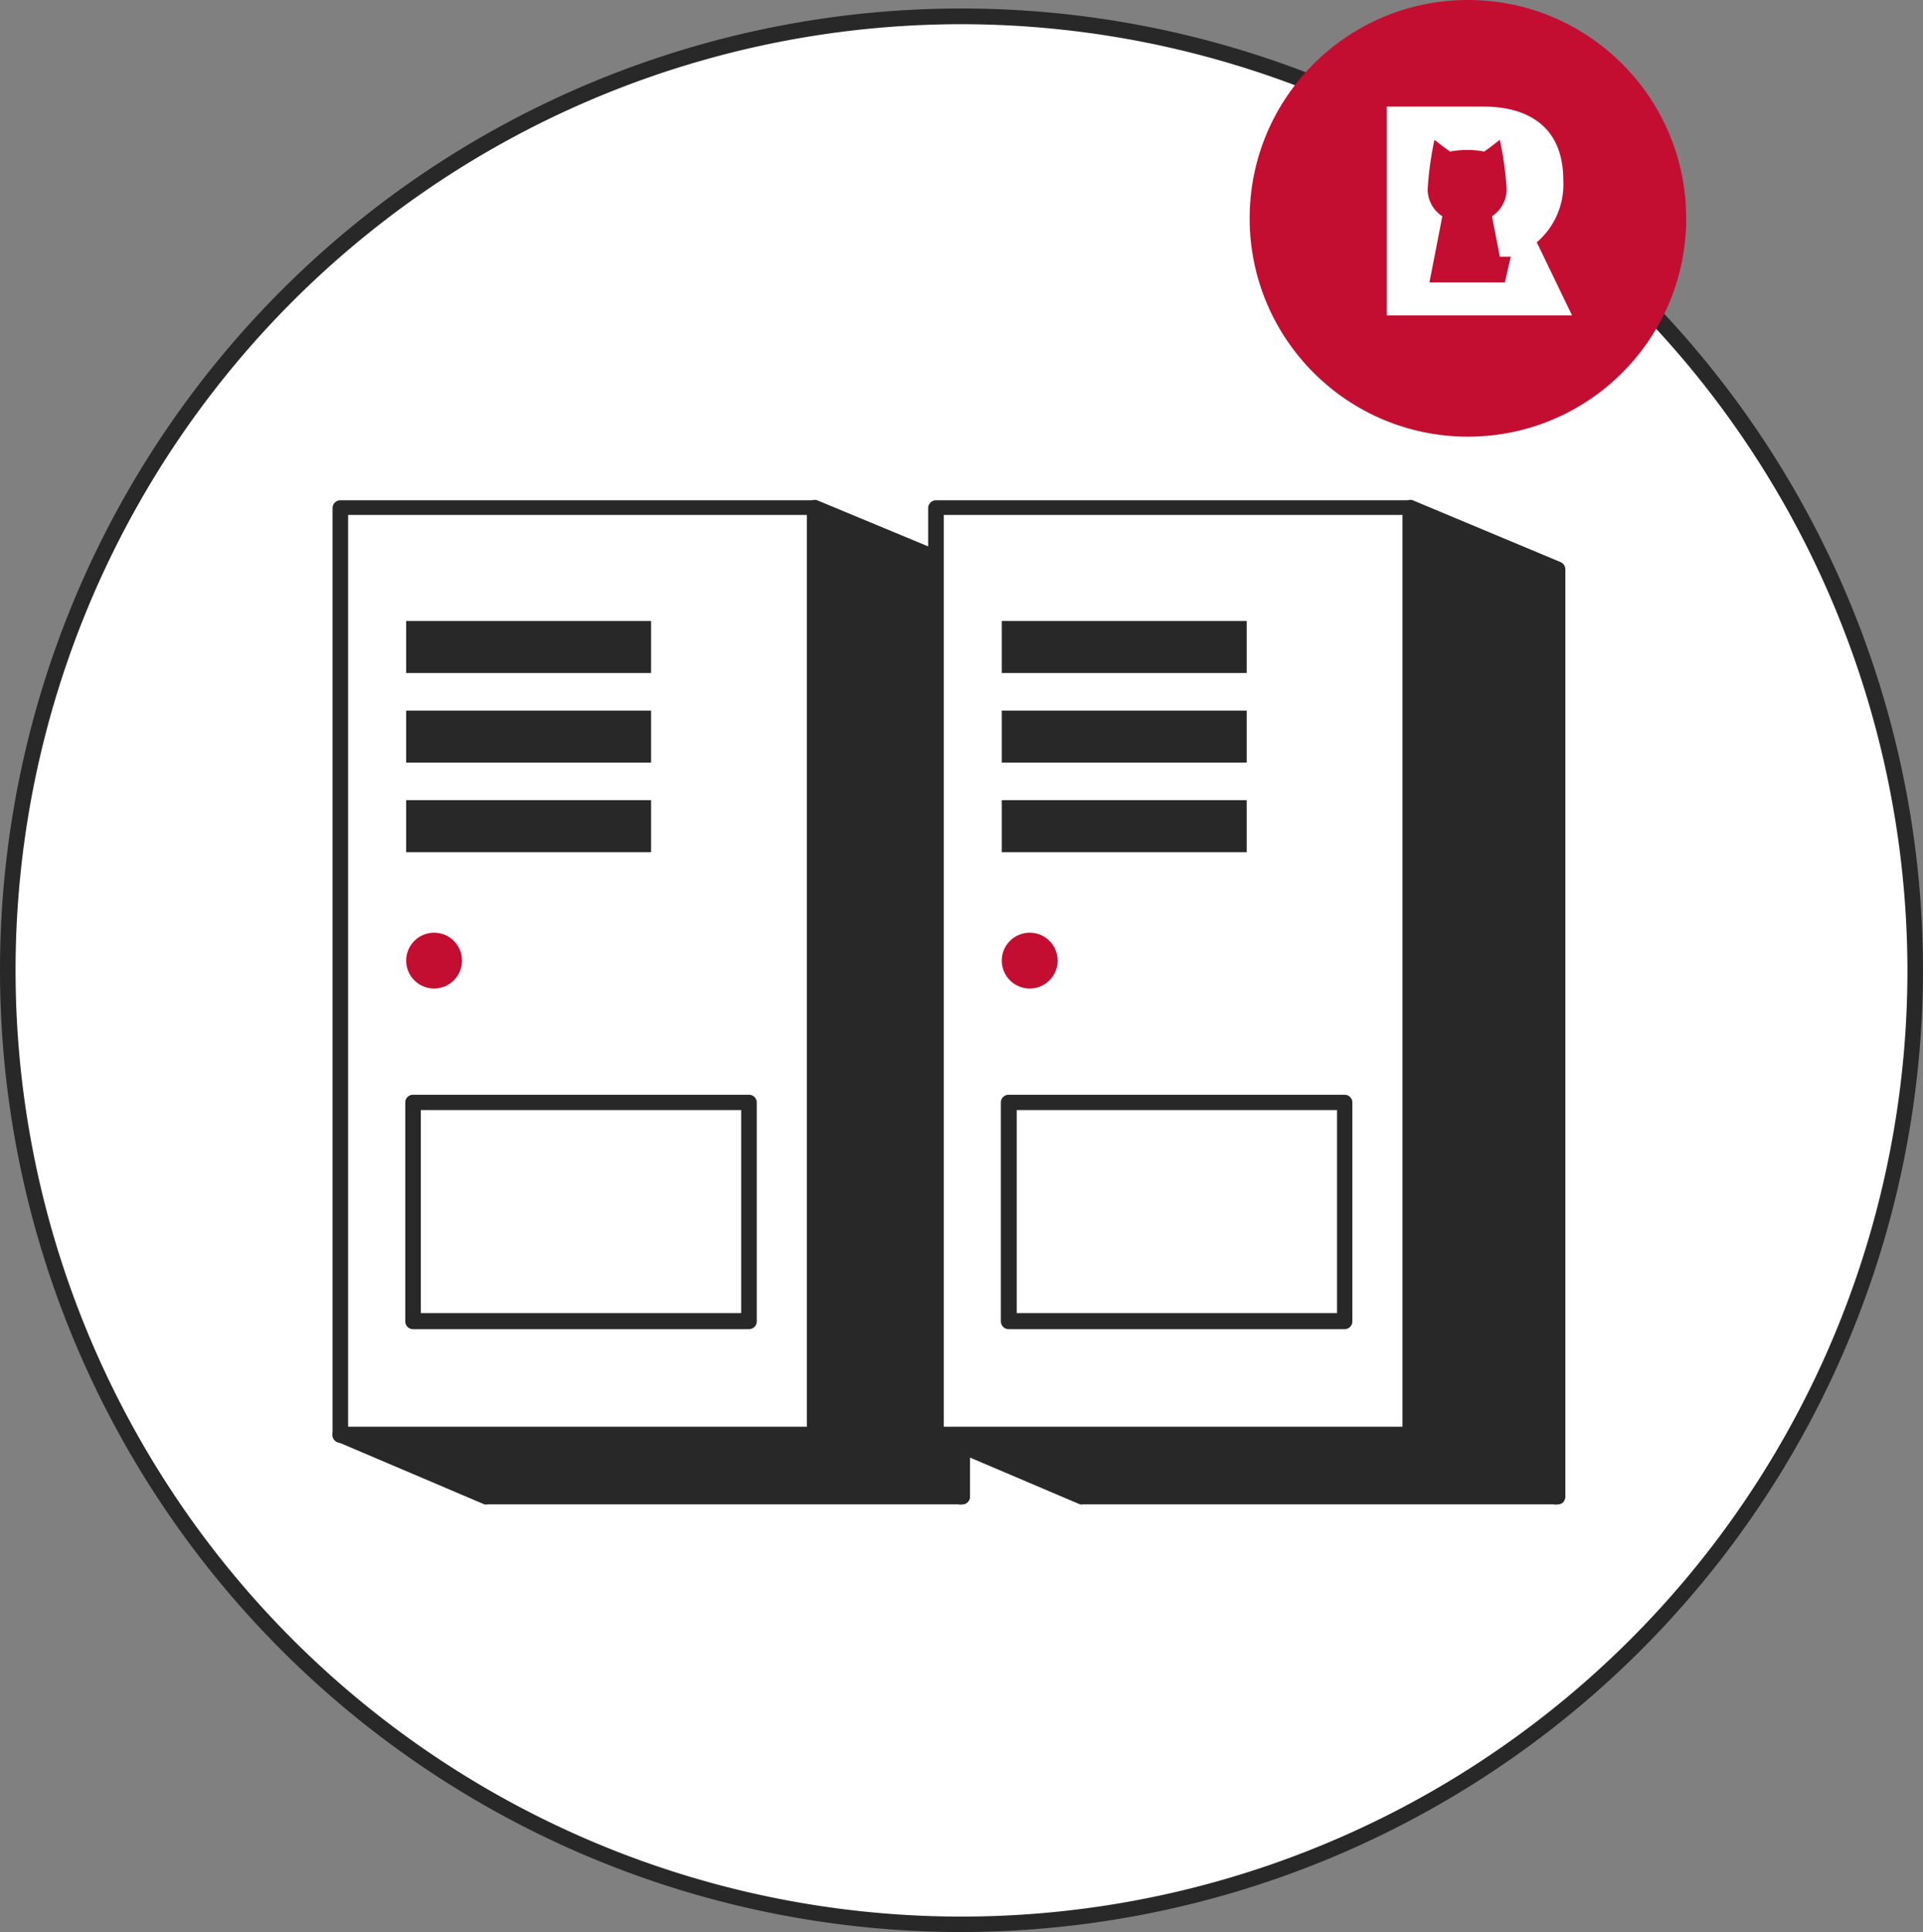 <?xml version="1.0" encoding="utf-8"?>
<svg xmlns="http://www.w3.org/2000/svg" viewBox="0 0 149.42 150.08"><rect x="0" y="0" width="149.42" height="150.08" fill="#808080" stroke="none"/><defs><style>.cls-1{fill:#fff;}.cls-2{fill:#282828;}.cls-3{fill:#c30e32;}</style></defs><title>Fichier 2</title><g id="Calque_2" data-name="Calque 2"><g id="Calque_1-2" data-name="Calque 1"><circle class="cls-1" cx="74.71" cy="75.37" r="74.1"/><path class="cls-2" d="M74.71,150.08a74.71,74.71,0,1,1,74.71-74.71A74.79,74.79,0,0,1,74.71,150.08Zm0-148.2a73.5,73.5,0,1,0,73.5,73.49A73.58,73.58,0,0,0,74.71,1.88Z"/><rect class="cls-1" x="26.44" y="39.42" width="36.86" height="72.05"/><path class="cls-2" d="M63.31,112.08H26.44a.6.6,0,0,1-.6-.61v-72a.61.61,0,0,1,.6-.61H63.31a.62.62,0,0,1,.61.61v72.05A.61.61,0,0,1,63.31,112.08Zm-36.26-1.22H62.7V40H27.05Z"/><polygon class="cls-2" points="63.31 111.47 74.74 116.25 74.74 44.2 63.31 39.42 63.31 111.47"/><path class="cls-2" d="M74.74,116.86a.69.69,0,0,1-.24,0L63.07,112a.6.6,0,0,1-.37-.56v-72a.6.6,0,0,1,.27-.5.58.58,0,0,1,.57-.06L75,43.64a.61.61,0,0,1,.37.56v72.05a.63.63,0,0,1-.27.51A.64.64,0,0,1,74.74,116.86Zm-10.82-5.79,10.21,4.27V44.6L63.92,40.33Z"/><rect class="cls-2" x="31.56" y="48.24" width="19.03" height="4.04"/><rect class="cls-2" x="31.56" y="62.16" width="19.03" height="4.04"/><rect class="cls-2" x="31.56" y="55.2" width="19.03" height="4.04"/><circle class="cls-3" cx="33.73" cy="74.62" r="2.17"/><rect class="cls-1" x="32.09" y="85.62" width="26.1" height="17.02"/><path class="cls-2" d="M58.2,103.25H32.09a.6.6,0,0,1-.6-.61v-17a.6.6,0,0,1,.6-.6H58.2a.6.6,0,0,1,.6.6v17A.6.6,0,0,1,58.2,103.25ZM32.7,102H57.59V86.23H32.7Z"/><polygon class="cls-2" points="63.31 111.47 26.44 111.47 37.87 116.25 74.74 116.25 63.31 111.47"/><path class="cls-2" d="M74.74,116.86H37.87a.59.59,0,0,1-.23,0L26.21,112a.6.6,0,0,1-.36-.68.62.62,0,0,1,.59-.49H63.31a.59.59,0,0,1,.23,0L75,115.69a.61.61,0,0,1-.23,1.17ZM38,115.64H71.71l-8.52-3.56H29.47Z"/><rect class="cls-1" x="72.73" y="39.42" width="36.86" height="72.05"/><path class="cls-2" d="M109.59,112.08H72.73a.61.61,0,0,1-.61-.61v-72a.61.61,0,0,1,.61-.61h36.86a.62.62,0,0,1,.61.61v72.05A.61.61,0,0,1,109.59,112.08Zm-36.26-1.22H109V40H73.33Z"/><polygon class="cls-2" points="109.59 111.47 121.02 116.25 121.02 44.2 109.59 39.42 109.59 111.47"/><path class="cls-2" d="M121,116.86a.59.59,0,0,1-.23,0L109.35,112a.6.6,0,0,1-.37-.56v-72a.6.6,0,0,1,.27-.5.58.58,0,0,1,.57-.06l11.43,4.78a.62.62,0,0,1,.38.56v72.05a.65.65,0,0,1-.27.51A.7.7,0,0,1,121,116.86Zm-10.82-5.79,10.21,4.27V44.6L110.2,40.33Z"/><rect class="cls-2" x="77.84" y="48.24" width="19.03" height="4.04"/><rect class="cls-2" x="77.84" y="62.16" width="19.03" height="4.04"/><rect class="cls-2" x="77.84" y="55.2" width="19.03" height="4.04"/><circle class="cls-3" cx="80.01" cy="74.62" r="2.17"/><rect class="cls-1" x="78.38" y="85.62" width="26.1" height="17.02"/><path class="cls-2" d="M104.48,103.25H78.38a.61.61,0,0,1-.61-.61v-17a.6.6,0,0,1,.61-.6h26.1a.6.6,0,0,1,.6.6v17A.6.6,0,0,1,104.48,103.25ZM79,102h24.89V86.23H79Z"/><polygon class="cls-2" points="109.59 111.47 72.73 111.47 84.16 116.25 121.02 116.25 109.59 111.47"/><path class="cls-2" d="M121,116.86H84.16a.69.69,0,0,1-.24,0L72.49,112a.6.6,0,0,1-.36-.68.62.62,0,0,1,.6-.49h36.86a.59.59,0,0,1,.23,0l11.43,4.78a.61.61,0,0,1-.23,1.17Zm-36.74-1.22H118l-8.53-3.56H75.75Z"/><circle class="cls-3" cx="114.06" cy="16.96" r="16.96"/><path class="cls-1" d="M121.47,14c0-4.42-3.07-5.72-6.19-5.72h-7.53V24.5l14.4,0-2.74-5.68A5.91,5.91,0,0,0,121.47,14Zm-4.54,7.94h-5.86l1-5.14a2.51,2.51,0,0,1-1.14-2.09,25.45,25.45,0,0,1,.53-3.85c.38.3.78.61,1.21.91a7.43,7.43,0,0,1,2.66,0c.43-.3.83-.61,1.21-.91a25.45,25.45,0,0,1,.53,3.85,2.51,2.51,0,0,1-1.14,2.09l.61,3.14h.85Z"/></g></g></svg>
